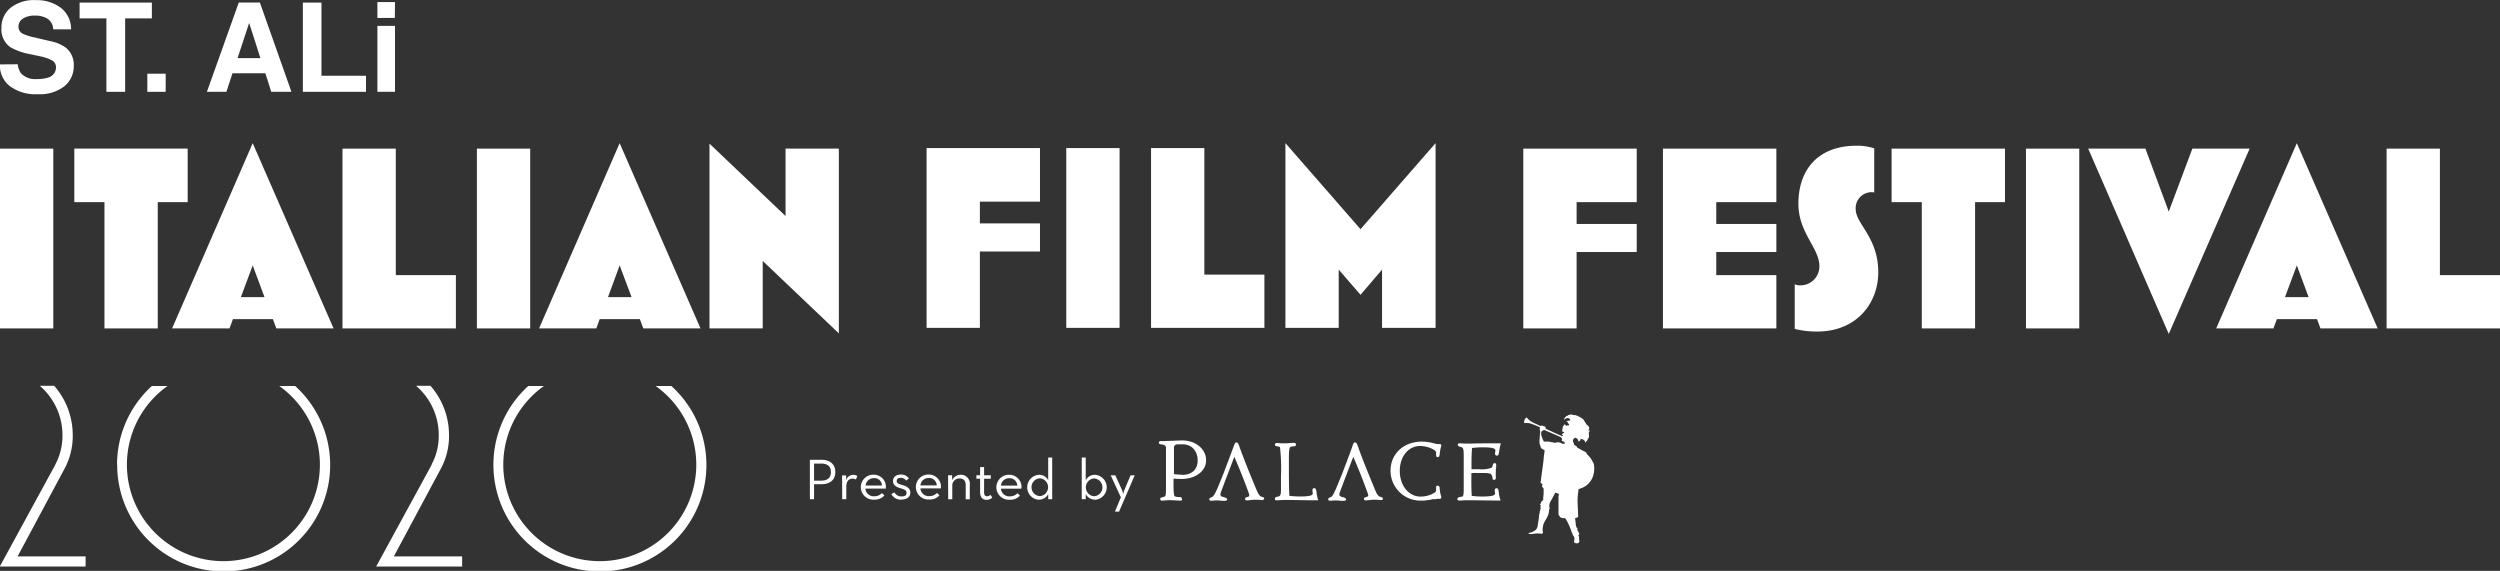 <svg viewBox="0 0 539.94 123.29" xmlns="http://www.w3.org/2000/svg"><rect x="0" y="0" width="539.94" height="123.29" fill="#333333" stroke="none"/><g fill="#fff"><path d="m0 32.1h11.51v38.83h-11.51z"/><path d="m34.07 43.66v27.27h-11.51v-27.27h-6.51v-11.57h24.48v11.57z"/><path d="m356.37 292.8-.74-2h-8.63l-.74 2h-12.4l17.41-40 17.46 40zm-5.1-13.6-2.56 6.86h5.11z" transform="translate(-296.69 -221.88)"/><path d="m73.97 70.93v-38.83h11.51v27.32h12.98v11.51z"/><path d="m103 32.1h11.51v38.83h-11.51z"/><path d="m435.62 292.8-.73-2h-8.68l-.73 2h-12.36l17.4-40 17.46 40zm-5.1-13.6-2.52 6.86h5.1z" transform="translate(-296.69 -221.88)"/><path d="m164.73 56.36v14.57h-11.5v-39.91l16.43 15.64v-14.56h11.51v39.9z"/><path d="m329 32.1v38.83h11.51v-16.5h12.98v-6.06h-12.98v-4.71h12.98v-11.56z"/><path d="m359.16 70.93v-38.83h24.49v11.56h-12.98v4.71h12.98v6.06h-12.98v4.99h12.98v11.51z"/><path d="m689.24 293.48a19.34 19.34 0 0 1 -4.93-.56v-9.64a2.69 2.69 0 0 0 1.13.23 4.11 4.11 0 0 0 4.2-4.14c0-3.91-4.54-7.2-4.54-13.49 0-7.31 4.2-12.53 12.58-12.53a11.52 11.52 0 0 1 3.8.57v9.52a3.43 3.43 0 0 0 -4 3.63c0 3.17 4.87 6.06 4.87 13.6 0 6.86-4.82 12.81-13.15 12.81" transform="translate(-296.69 -221.88)"/><path d="m426.57 43.66v27.27h-11.51v-27.27h-6.52v-11.56h24.49v11.56z"/><path d="m437.56 32.1h11.51v38.83h-11.51z"/><path d="m468.4 72.12-17.4-40.02h12.36l5.04 13.6 5.1-13.6h12.37z"/><path d="m797.85 292.8-.74-2h-8.67l-.74 2h-12.36l17.41-40 17.46 40zm-5.1-13.6-2.56 6.86h5.11z" transform="translate(-296.69 -221.88)"/><path d="m515.45 32.1v38.83h24.49v-11.51h-12.98v-27.32z"/><path d="m200.12 31.98v38.83h11.51v-16.49h12.98v-6.07h-12.98v-4.7h12.98v-11.57z"/><path d="m230.29 31.98h11.51v38.83h-11.51z"/><path d="m248.6 70.81v-38.83h11.51v27.33h12.97v11.5z"/><path d="m298.49 70.81v-12.58l-4.65 5.44-4.71-5.44v12.58h-11.51v-39.9l16.22 18.59 16.21-18.59v39.9z"/><path d="m322 322.24a23 23 0 1 0 38.43-17h-3.43a20.84 20.84 0 1 1 -24.12 0h-3.38a22.93 22.93 0 0 0 -7.53 17m-13.33 0-12 22h18.54v-2.19h-14.69l10.17-19a14.87 14.87 0 0 0 1.74-7.21 16.17 16.17 0 0 0 -4-10.63h-3.11a14 14 0 0 1 4.89 10.63 13.09 13.09 0 0 1 -1.55 6.37" transform="translate(-296.69 -221.88)"/><path d="m403.26 322.24a23 23 0 1 0 38.42-17h-3.39a20.84 20.84 0 1 1 -24.12 0h-3.38a22.93 22.93 0 0 0 -7.53 17m-13.33 0-12 22h18.57v-2.19h-14.75l10.18-19a14.87 14.87 0 0 0 1.74-7.21 16.17 16.17 0 0 0 -4-10.63h-3.11a14 14 0 0 1 4.89 10.63 13.09 13.09 0 0 1 -1.55 6.37" transform="translate(-296.69 -221.88)"/><path d="m300.53 235.76a3.87 3.87 0 0 0 .73 2 4.25 4.25 0 0 0 3.43 1.19 7.33 7.33 0 0 0 2.36-.31 2.25 2.25 0 0 0 1.73-2.24 1.64 1.64 0 0 0 -.85-1.47 9.31 9.31 0 0 0 -2.67-.91l-2.09-.45a13.08 13.08 0 0 1 -4.22-1.48 4.7 4.7 0 0 1 -1.95-4.17 5.52 5.52 0 0 1 1.9-4.3 8.14 8.14 0 0 1 5.6-1.71 8.61 8.61 0 0 1 5.26 1.61 5.75 5.75 0 0 1 2.28 4.69h-3.87a2.74 2.74 0 0 0 -1.55-2.47 5.21 5.21 0 0 0 -2.4-.49 4.53 4.53 0 0 0 -2.54.63 2 2 0 0 0 -1 1.75 1.66 1.66 0 0 0 .94 1.54 11.21 11.21 0 0 0 2.56.8l3.38.8a8.52 8.52 0 0 1 3.34 1.4 4.73 4.73 0 0 1 1.72 3.93 5.55 5.55 0 0 1 -2 4.39 8.65 8.65 0 0 1 -5.77 1.74 9.37 9.37 0 0 1 -6-1.72 5.66 5.66 0 0 1 -2.18-4.72z" transform="translate(-296.69 -221.88)"/><path d="m32.8.56v3.41h-5.77v15.86h-4.05v-15.86h-5.79v-3.41z"/><path d="m31.82 15.92h3.96v3.91h-3.96z"/><path d="m348 234.43h4.93l-2.43-7.59zm.26-12h4.56l6.81 19.27h-4.36l-1.27-4h-7.1l-1.31 4h-4.21z" transform="translate(-296.69 -221.88)"/><path d="m65.41.56h4.02v15.8h9.62v3.47h-13.64z"/><g transform="translate(-296.69 -221.88)"><path d="m378.2 227.46h3.8v14.25h-3.8zm3.77-1.7h-3.77v-3.44h3.8z"/><path d="m634.72 317.52a.27.27 0 0 1 -.18.19 1.29 1.29 0 0 1 -.42 0c-.11 0-.36-.25-.66-.27a1.43 1.43 0 0 0 -.63 0c-.21.06-.24.11-.32.11s-.18-.12-.33-.12a2 2 0 0 1 -.55-.08 2 2 0 0 0 -.72-.09c-.48 0-.66 0-.74 0s-.12-.25-.23-.41a2.22 2.22 0 0 1 -.24-.62 1.31 1.31 0 0 1 -.15-.55c0-.41 0-.51.09-.6a.37.37 0 0 1 .18-.17c.12-.06.24-.08.3-.15v-.06l3.44 1.49c.21.1.25.1.33.21s.18.07.15.31-.05.31 0 .38a.68.68 0 0 0 .43.17c.09 0 0 .11.08.16s.13.07.1.13m6.12 4.27a5.12 5.12 0 0 0 -1.31-1.82c-.09-.11-.07-.14-.11-.28s-.52-.36-.83-.52-1.08-.61-1.15-.63-.06-.05-.1-.17-.3-.26-.4-.33a2.23 2.23 0 0 0 -.25-.17c-.07 0 0-.19 0-.3a.23.23 0 0 0 -.11-.16s-.07-.05-.07-.09a1.29 1.29 0 0 1 0-.48.79.79 0 0 1 .28-.35c.27-.2.33-.06.57.1a.61.61 0 0 1 .27.51c0 .14 0 .14.26 0a.49.49 0 0 0 .24-.41c0-.14.07 0 .19 0s.24 0 .42.14a.7.7 0 0 1 .38.47c0 .22.09.19.14.07a.47.47 0 0 1 .19-.29.56.56 0 0 0 .23-.41c0-.16.08 0 .17-.24a.69.69 0 0 0 .1-.47 2.51 2.51 0 0 1 -.05-.51.72.72 0 0 1 .17-.48c.12-.18 0-.16-.12-.14s-.14 0-.1-.1a.71.71 0 0 0 .14-.43.86.86 0 0 0 -.46-.66c-.15-.07-.34-.5-.67-1a1.47 1.47 0 0 0 -.67-.58l-.12-.09a.27.27 0 0 1 -.15-.06.55.55 0 0 0 -.14-.08.92.92 0 0 0 -.23-.11l-.2-.1c-.06 0-.36-.11-.42-.13h-.16-.17-.1l-.21-.11a1.36 1.36 0 0 0 -.24 0c-.06 0-.09 0-.14 0-.1 0 0 0-.16.06s-.19 0-.31.08-.08.1-.14.13-.19 0-.27.12a.57.57 0 0 1 -.15.12.42.42 0 0 0 -.1.12.74.74 0 0 0 -.17.25c-.09.26 0 .26.08.17a1 1 0 0 1 .61-.29.48.48 0 0 1 .48.22c.1.16.21.36.09.35a1.13 1.13 0 0 0 -.37 0 1.63 1.63 0 0 0 -.37.08c-.1 0 0 .14.12.15s.06.05.14.23.09.14.18.21.06.05.07.17 0 .13-.07.16-.09 0-.15 0-.08 0-.16 0a.3.3 0 0 0 -.13.14s-.07 0-.15-.1-.23-.23-.35-.2-.13.12-.15.21-.09.11-.12.14v.05l-.09.15a.37.37 0 0 1 0 .11.57.57 0 0 0 0 .07s-.05.17-.08.22 0 .26 0 .27a.18.18 0 0 1 0 .06s0 0 0 0a.24.24 0 0 0 -.05.15l.13.1a.27.27 0 0 0 .13.05h.12c.05 0 .07.07.07.07a1.38 1.38 0 0 1 -.31.3c-.18.11-.2.19-.14.27s.17.11.17.14a.11.11 0 0 1 0 .09.47.47 0 0 1 -.28 0c-.2-.07-3.32-1.5-3.4-1.53s0-.16-.06-.24 0-.17-.14-.25-.23 0-.33-.12a.57.57 0 0 0 -.3-.07.35.35 0 0 0 -.19 0 .49.49 0 0 0 -.14.07s-1.3-.59-1.93-.93a3.18 3.18 0 0 1 -1-.87c-.08-.07-.19 0-.35.19a1.35 1.35 0 0 0 -.25.68c0 .25 0 .29.1.29a4.09 4.09 0 0 1 1.18.07c.45.12 2.11.82 2.11.82v.17a1.19 1.19 0 0 0 0 .43 1.75 1.75 0 0 1 .07.53 13.66 13.66 0 0 0 -.12 1.46 4 4 0 0 0 0 1 6.19 6.19 0 0 1 .22.65c.05.32.29.43.53.56a3.21 3.21 0 0 0 .33.17 6.46 6.46 0 0 1 -.07.69 10.3 10.3 0 0 0 -.13 1.14c-.09.9-.3 2.37-.36 2.82s-.21 1.53-.22 1.75a1.86 1.86 0 0 1 -.11.51c0 .13 0 .14.13.21a.55.55 0 0 1 .22.18l.06.06a.56.56 0 0 1 0 .19c0 .14 0 0-.08.19s.05.16.16.3a2 2 0 0 1 .19.27v.8a6.89 6.89 0 0 1 -.08 1 1.2 1.2 0 0 0 0 .4c0 .2 0 .23-.18.4s-.3.22-.3.39-.12.24-.2.39 0 .14.09.15.08.15 0 .22-.06.14 0 .14 0 0 0 .34a1.47 1.47 0 0 1 -.13.62c-.07.19-.09.19-.06.31s0 .12 0 .12a2.23 2.23 0 0 0 -.16.88 14.64 14.64 0 0 1 -.23 1.53 2.4 2.4 0 0 1 -.16.75 1.11 1.11 0 0 1 -.55.64 4.1 4.1 0 0 1 -.63.34c-.23.07-.64.1-.65.25s.06.14.27.1.14.09.61 0a8.05 8.05 0 0 1 1-.1 5.45 5.45 0 0 1 .88.07c.34 0 .34-.22.3-.47a2.38 2.38 0 0 1 0-.88 3.29 3.29 0 0 1 .41-1.29 14.26 14.26 0 0 0 .69-1.28 3.61 3.61 0 0 0 .26-1.27c0-.21 0-.13.12-.14s.05 0 0-.15-.11-.28-.07-.66a1.21 1.21 0 0 1 .15-.61c.1-.22.55-1 .68-1.26s.4-.75.44-.84.09 0 .25.05.29.06.45.16.12.07.08.18a2.35 2.35 0 0 0 -.07.75v1a4.65 4.65 0 0 0 0 .53v1.2s0 .36 0 .64 0 .22.17.46.23.38.37.41a.82.82 0 0 1 .34.09c.07.05.07 0 .22 0a1.67 1.67 0 0 1 .29 0 1.3 1.3 0 0 1 .27.35 14.07 14.07 0 0 1 .69 1.35c.19.42.51 1.38.58 1.52l.15.37a1.29 1.29 0 0 0 .21.36.72.72 0 0 1 .15.39 1.42 1.42 0 0 1 -.06.54c-.06.3 0 .48.36.54s.58 0 .71-.24a.47.47 0 0 0 0-.47 1.84 1.84 0 0 1 0-.48 1.53 1.53 0 0 0 -.14-.48c0-.15.09-.14.14-.27a.31.31 0 0 0 -.07-.34 4.2 4.2 0 0 1 -.3-.6c-.06-.14-.09-.23 0-.29s.11-.1 0-.11-.12-.08-.19-.13a3.11 3.11 0 0 1 -.18-.79c0-.37-.13-1-.12-1.09s0-.11.18-.16a2 2 0 0 0 .44-.2c.1-.08 0-.28 0-.88s-.09-1.92-.1-2.76a18.36 18.36 0 0 1 .18-2c0-.28 0-.32 0-.33s.13-.07.47-.21a4.13 4.13 0 0 0 2.62-2.44 5.08 5.08 0 0 0 .18-3.11"/><path d="m569.74 329.57c0-.25-.23-.31-.35-.34l-.24-.06c-.5-.21-.73-.65-1.17-1.7-1.41-3.39-2.54-6.19-3.48-8.78l-.13-.38c-.18-.52-.3-.87-.64-.87s-.33.18-1 1.93c-.38 1.06-1 2.65-1.8 4.79l-.26.64c-1 2.51-1.61 4-2.11 4.37a2.15 2.15 0 0 1 -.35.17c-.14.05-.35.13-.35.37a.31.31 0 0 0 .32.31h.39a7.27 7.27 0 0 1 .91-.06 8.92 8.92 0 0 1 1.08.08h.54.21c.29 0 .42-.17.42-.33s-.31-.36-.62-.43c-.49-.12-.83-.22-.83-.58a1.35 1.35 0 0 1 .1-.53l1.11-2.95c.62-1.6 1.52-4 1.79-4.68.24.56 1.27 3 1.92 4.66.49 1.24 1.22 3.24 1.22 3.25a1.57 1.57 0 0 1 .08.39c0 .24-.13.3-.44.39s-.46.13-.46.4c0 .1 0 .32.4.32h.14a3.43 3.43 0 0 0 .47-.05 8.81 8.81 0 0 1 1.2-.09 10.86 10.86 0 0 1 1.28.07h.23a.34.34 0 0 0 .38-.35"/><path d="m581.31 329.69a10.92 10.92 0 0 1 -.28-1.46c-.08-.55-.13-.92-.49-.92a.38.38 0 0 0 -.4.36v.22a2.53 2.53 0 0 1 .07.58c0 .46-.83.64-2.84.64a17.93 17.93 0 0 1 -2.2-.15c-.06-.59-.11-2.64-.11-6.19v-1.67c0-.81 0-2.49.3-2.65a1.59 1.59 0 0 1 .68-.17c.24 0 .56-.06.56-.37a.35.35 0 0 0 -.31-.37 5.86 5.86 0 0 0 -.61 0 16.74 16.74 0 0 1 -1.68.09 11.4 11.4 0 0 1 -1.32-.07h-.24a.35.35 0 0 0 -.38.4c0 .27.29.3.49.32s.5.05.59.22a40.91 40.91 0 0 1 .21 6.26v2.7c0 .72 0 1.45-.41 1.59a2.43 2.43 0 0 1 -.42.13c-.2 0-.48.11-.48.41s.1.34.4.34h.16c.25 0 .82-.07 1.7-.07h.7c1 0 3 .07 6.12.07h.29z"/><path d="m595.35 329.57c0-.25-.23-.31-.35-.34l-.25-.06c-.5-.21-.73-.65-1.16-1.7-1.26-3.05-2.48-6-3.48-8.78 0-.12-.08-.24-.12-.34-.19-.57-.31-.91-.66-.91s-.3.14-.92 1.86c-.39 1.06-1 2.67-1.83 4.86l-.34.84c-1 2.4-1.54 3.84-2 4.17a1.82 1.82 0 0 1 -.35.17c-.13.05-.34.13-.34.37a.32.32 0 0 0 .32.31h.39a7.27 7.27 0 0 1 .91-.06 8.57 8.57 0 0 1 1.07.08h.56.2c.28 0 .42-.17.42-.33s-.31-.36-.62-.43c-.48-.12-.83-.22-.83-.58a1.2 1.2 0 0 1 .11-.53s.66-1.81 1.1-2.95c.62-1.6 1.52-4 1.8-4.69.23.56 1.26 3 1.9 4.67.49 1.24 1.22 3.24 1.22 3.25a1.48 1.48 0 0 1 .1.39c0 .24-.14.3-.45.39s-.47.13-.47.4c0 .1 0 .32.41.32h.13a3.4 3.4 0 0 0 .48-.05 9.09 9.09 0 0 1 1.2-.09 11.22 11.22 0 0 1 1.29.07h.22a.34.34 0 0 0 .38-.35"/><path d="m606.43 329.76a3.7 3.7 0 0 1 .73-.14 1.19 1.19 0 0 1 .29 0 .58.58 0 0 0 .19 0 .34.34 0 0 0 .34-.34.91.91 0 0 0 -.05-.22 8.43 8.43 0 0 1 -.3-1.6c0-.35-.07-.68-.42-.68s-.35.14-.35.41v.31c0 .39 0 .59-.54.91a5.87 5.87 0 0 1 -2.82.72c-2.56 0-4.49-2.38-4.49-5.53s1.86-5.4 4.43-5.4a6.17 6.17 0 0 1 2.87.78c.53.32.55.53.55.92v.29c0 .1 0 .42.35.42s.38-.32.42-.67a8.6 8.6 0 0 1 .3-1.61 1 1 0 0 0 .05-.22.33.33 0 0 0 -.34-.33h-.18a1.21 1.21 0 0 1 -.3 0 3.7 3.7 0 0 1 -.73-.14 10.11 10.11 0 0 0 -2.67-.38c-3.91 0-6.75 2.64-6.75 6.28a6.47 6.47 0 0 0 6.75 6.46 10.11 10.11 0 0 0 2.67-.38"/><path d="m612.35 329.1a1.52 1.52 0 0 1 -.43.14c-.2.05-.47.12-.47.42 0 .15.11.33.4.33h.15c.25 0 .82-.07 1.7-.07h.65c1 0 3 .06 6.12.06h.3l-.08-.29a7.72 7.72 0 0 1 -.29-1.46c-.08-.53-.13-.9-.48-.9a.38.38 0 0 0 -.4.36 1 1 0 0 0 0 .21 3.3 3.3 0 0 1 .06.57c0 .46-.82.65-2.85.65a16.31 16.31 0 0 1 -2.18-.15c-.08-1.37-.08-2.59-.08-3.5v-1.17a1.34 1.34 0 0 1 0-.21 3.81 3.81 0 0 1 .94-.06h1.08c2 0 2.28.08 2.46.69a2 2 0 0 1 .09.42c0 .15.06.39.36.39s.35-.35.35-.46a2.13 2.13 0 0 0 0-.33 10.38 10.38 0 0 1 0-1 6.92 6.92 0 0 1 .08-1c0-.19 0-.35 0-.47 0-.32-.21-.37-.34-.37-.29 0-.35.28-.4.46a1.13 1.13 0 0 1 -.27.55 6.28 6.28 0 0 1 -2.79.3h-.89a2.89 2.89 0 0 1 -.64 0 1 1 0 0 1 0-.17v-.32c0-1.39 0-2.76.12-4.08a16.53 16.53 0 0 1 2.18-.15c2 0 2.86.19 2.86.65a2.4 2.4 0 0 1 -.08.56 1.15 1.15 0 0 0 0 .22.41.41 0 0 0 .41.37c.36 0 .42-.39.49-.94a10.07 10.07 0 0 1 .28-1.43l.08-.29h-.29c-3.08 0-5.13 0-6.12.06h-.65c-.87 0-1.42-.05-1.69-.07h-.17c-.29 0-.4.18-.4.34s.28.36.48.41a1.85 1.85 0 0 1 .43.13c.34.14.39.7.39 2v1.84 2.19 2.68c0 1.26 0 1.84-.41 2"/><path d="m552 324.41a17.11 17.11 0 0 1 -1.76-.13v-5.83a.7.7 0 0 1 .68-.6h1 .25a3.1 3.1 0 0 1 2.18.83 3.7 3.7 0 0 1 1 2.68c0 1.94-1.27 3.09-3.4 3.09m0 5.16c0-.36-.37-.37-.64-.38a2.18 2.18 0 0 1 -.89-.16c-.11 0-.25-.45-.28-2.06v-1.75l1.66.07c3.12 0 5.38-1.7 5.38-4.05s-2.18-4.28-5.18-4.28l-3.93.14h-.67c-.27 0-.43.14-.43.38s.41.35.57.35a1.2 1.2 0 0 1 .79.28.67.67 0 0 1 .18.33v9.07c0 1.24-.07 1.5-.41 1.63l-.46.13c-.14 0-.36.07-.36.34a.33.33 0 0 0 .34.36l1.69-.12 2.35.12c.33 0 .33-.25.33-.38"/><path d="m537.48 332.38h.9l3.38-7.84h-.9l-1.35 3.22a4.22 4.22 0 0 0 -.24.88 5.67 5.67 0 0 0 -.23-.88l-1.47-3.22h-1l2.2 4.75zm-4.48-3.32a1.93 1.93 0 0 1 0-3.85 1.93 1.93 0 0 1 0 3.85m.18.76a2.7 2.7 0 0 0 0-5.39 2.17 2.17 0 0 0 -2 1.18v-4.92h-.86v9h.86v-1.11a2.2 2.2 0 0 0 2 1.21m-11.92-.76a1.93 1.93 0 0 1 0-3.85 1.93 1.93 0 0 1 0 3.85m-.18.76a2.19 2.19 0 0 0 2-1.21v1.11h.86v-9h-.86v4.92a2.13 2.13 0 0 0 -2-1.18 2.7 2.7 0 0 0 0 5.39m-8.21-3.06a1.74 1.74 0 0 1 1.79-1.59 1.62 1.62 0 0 1 1.73 1.59zm0 .66h4.41a2.62 2.62 0 0 0 -2.61-3 2.7 2.7 0 1 0 .13 5.39 2.76 2.76 0 0 0 2.18-.9l-.54-.52a2.14 2.14 0 0 1 -1.64.69 1.79 1.79 0 0 1 -1.93-1.67m-3.12 2.42a1.66 1.66 0 0 0 1.26-.5l-.43-.59a.92.92 0 0 1 -.74.32c-.37 0-.61-.21-.61-.9v-2.89h1.45v-.74h-1.45v-1.77h-.86v1.77h-.8v.74h.8v2.88c0 1.23.6 1.68 1.38 1.68m-8.27-.12h.88v-2.85a1.52 1.52 0 0 1 1.61-1.64c.87 0 1.29.53 1.29 1.44v3.05h.88v-3.15a1.91 1.91 0 0 0 -1.94-2.14 2 2 0 0 0 -1.87 1.18v-1.07h-.88zm-6-3a1.74 1.74 0 0 1 1.79-1.59 1.62 1.62 0 0 1 1.73 1.59zm0 .66h4.41a2.62 2.62 0 0 0 -2.61-3 2.7 2.7 0 1 0 .13 5.39 2.76 2.76 0 0 0 2.18-.9l-.54-.52a2.15 2.15 0 0 1 -1.64.69 1.79 1.79 0 0 1 -1.93-1.67m-4.07 2.4c1.3 0 1.89-.66 1.89-1.53s-.83-1.36-1.71-1.59-1.23-.41-1.23-.89.34-.67.9-.67a1.34 1.34 0 0 1 1.13.59l.6-.46a2 2 0 0 0 -1.73-.84c-1 0-1.7.51-1.7 1.41s.75 1.31 1.56 1.54 1.36.39 1.36 1-.4.77-1.1.77a1.65 1.65 0 0 1 -1.51-.87l-.67.38a2.36 2.36 0 0 0 2.21 1.2m-7.76-3.06a1.74 1.74 0 0 1 1.79-1.59 1.62 1.62 0 0 1 1.73 1.59zm0 .66h4.35a2.62 2.62 0 0 0 -2.61-3 2.7 2.7 0 1 0 .13 5.39 2.76 2.76 0 0 0 2.18-.9l-.54-.52a2.15 2.15 0 0 1 -1.64.69 1.79 1.79 0 0 1 -1.93-1.67m-5 2.3h.88v-2.69c0-1.22.6-1.74 1.34-1.74a1.15 1.15 0 0 1 .71.2l.34-.77a1.55 1.55 0 0 0 -.9-.25 1.61 1.61 0 0 0 -1.52 1.12v-1h-.88zm-6.08-4v-3.69h1.49c1.43 0 2.15.62 2.15 1.84s-.72 1.85-2.15 1.85zm-.9 4h.9v-3.23h1.59c1.83 0 3-.91 3-2.64s-1.22-2.64-3-2.64h-2.5z"/></g></g></svg>
